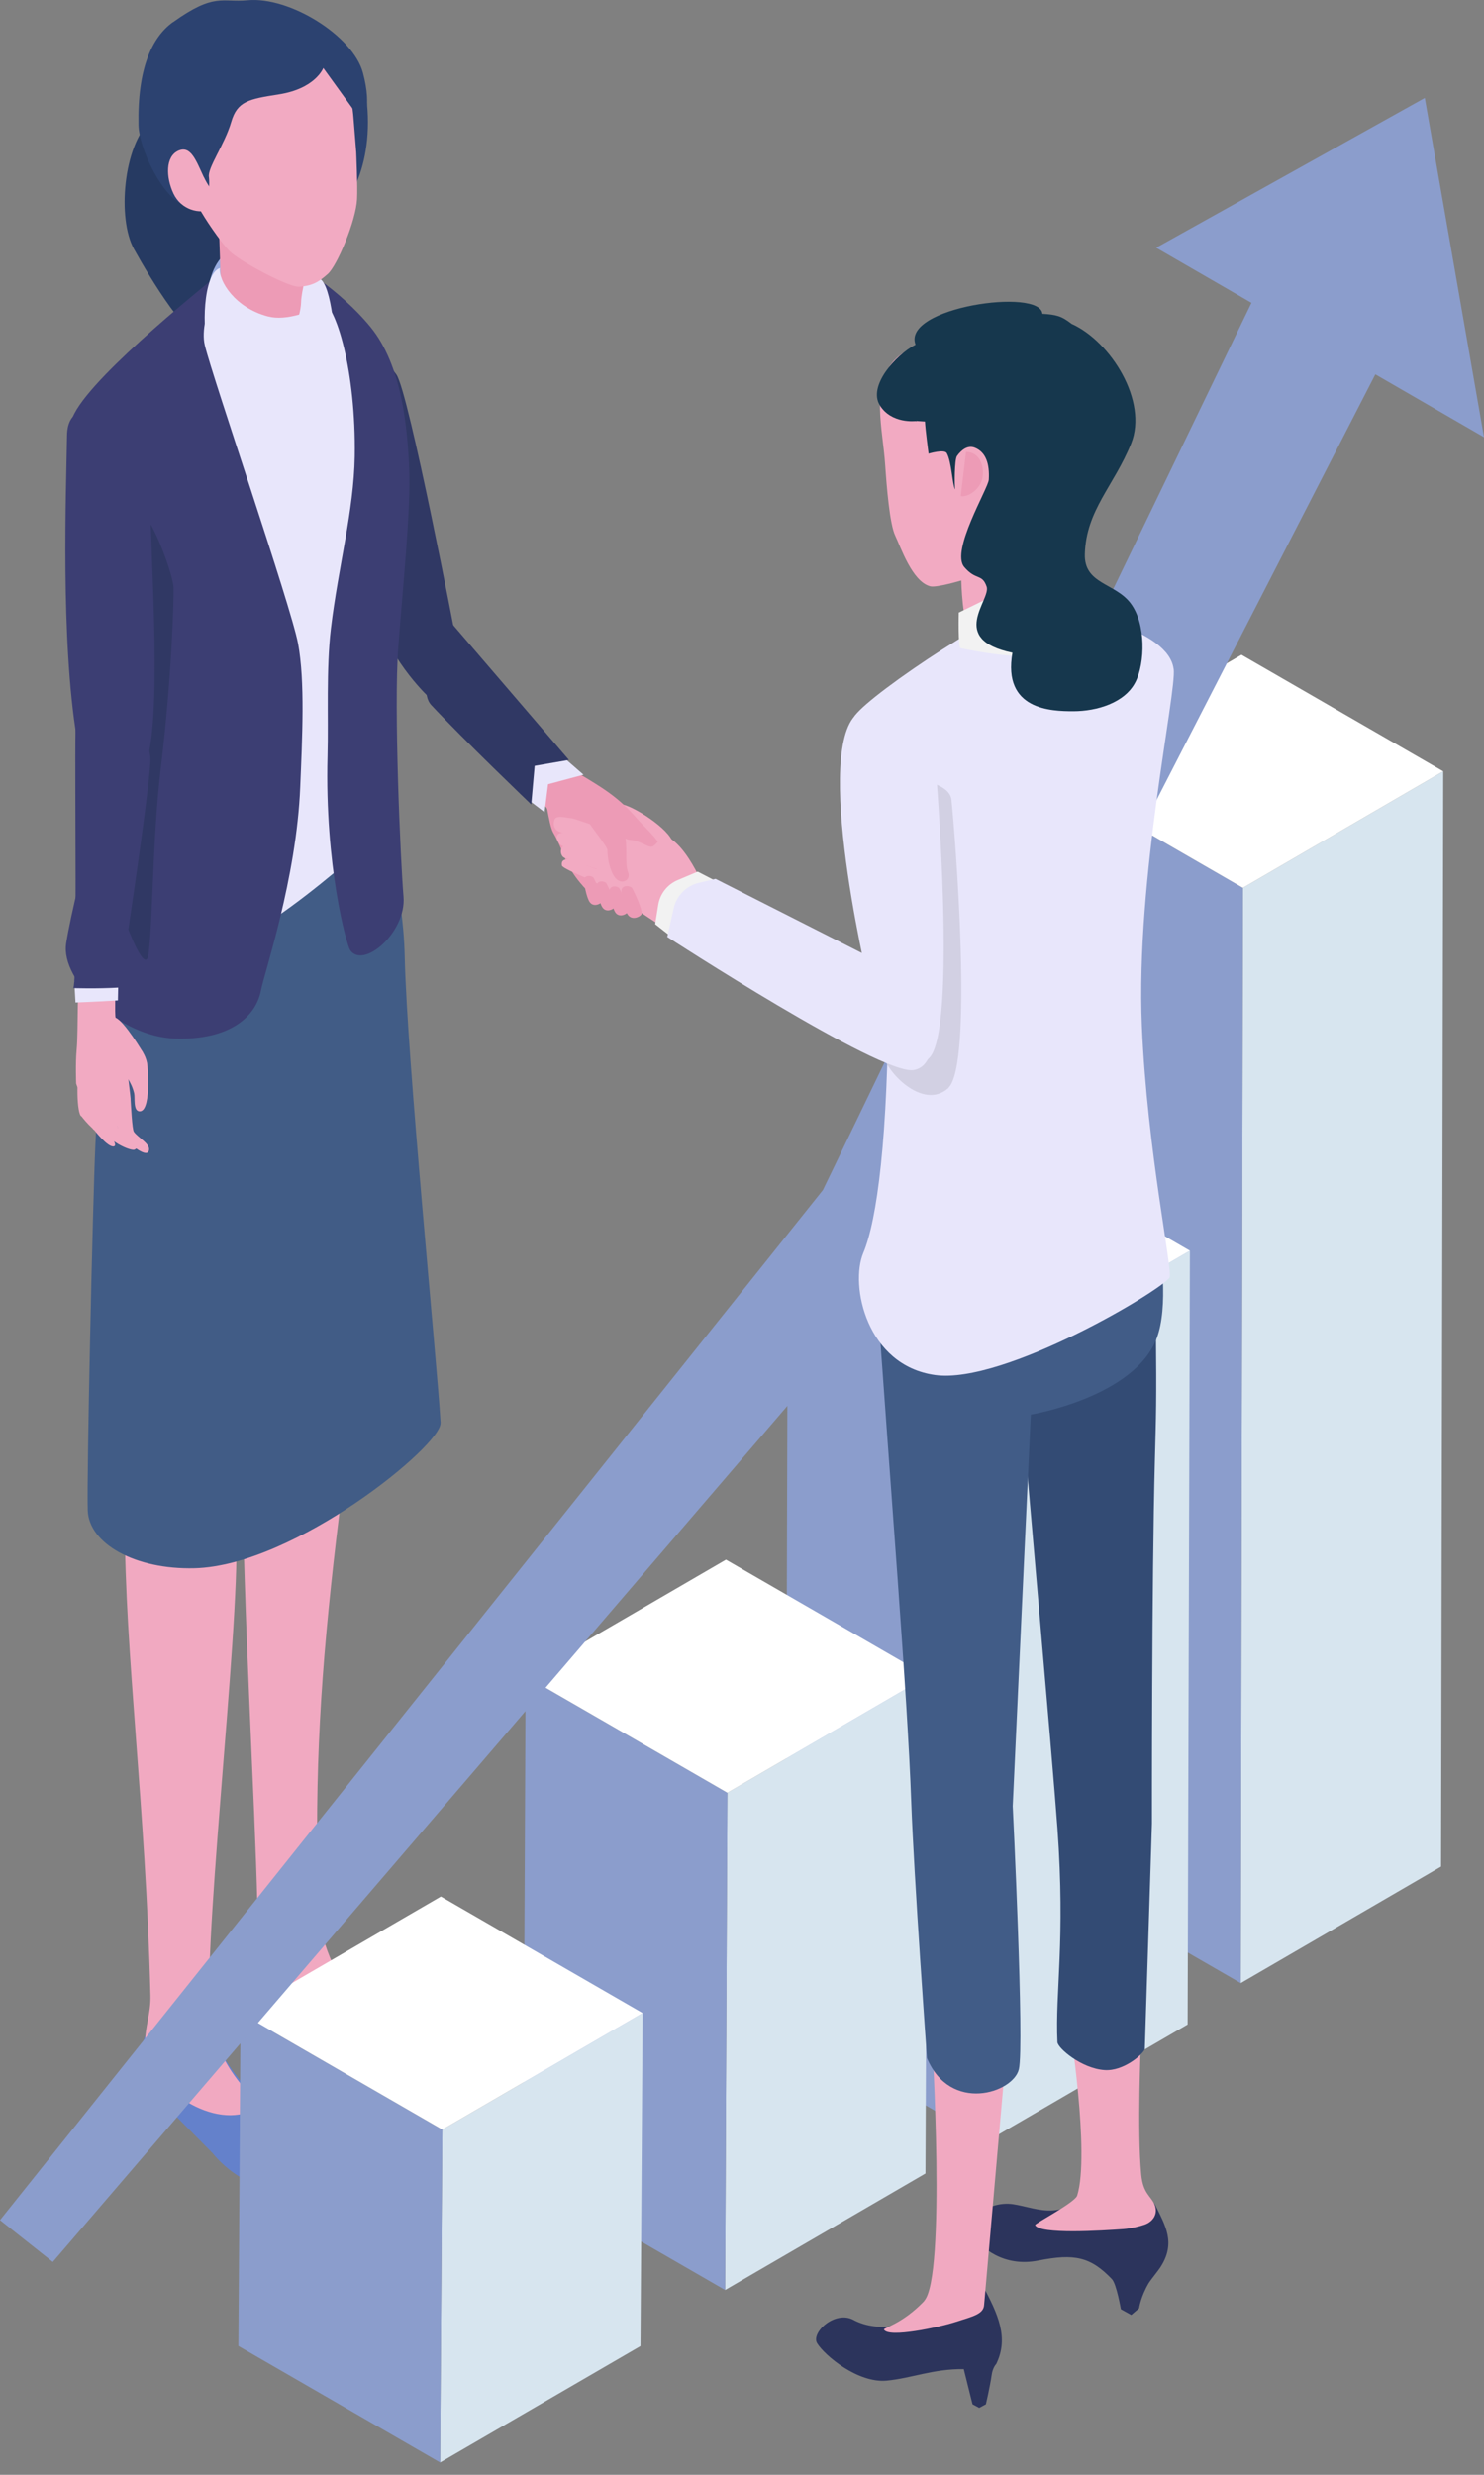 <svg width="111" height="185" viewBox="0 0 111 185" fill="none" xmlns="http://www.w3.org/2000/svg">
<rect x="0" y="0" width="111" height="185" fill="#808080" stroke="none"/>
<g clip-path="url(#clip0_15022_6596)">
<path d="M24.02 24.484C24.379 23.301 28.238 25.991 29.653 28.005C30.582 29.329 34.146 48.004 34.146 48.004L32.167 52.201C32.167 52.201 29.322 49.652 28.104 45.856C26.893 42.061 23.653 25.653 24.012 24.477L24.02 24.484Z" fill="#303864"/>
<path d="M20.731 158.729C17.555 155.011 16.985 154.772 15.217 150.673C13.928 150.441 12.555 149.392 11.372 150.92L10.746 152.49C10.07 155.652 10.654 157.969 10.654 157.969C11.062 158.349 11.52 158.412 12.027 158.138L12.217 157.236L15.893 160.947C16.907 162.215 18.844 163.609 20.456 163.504C22.069 163.405 22.963 162.997 23.146 161.87C23.435 160.13 21.843 159.602 20.731 158.722V158.729Z" fill="#6481CB"/>
<path d="M18.492 157.912C15.288 159.018 10.76 155.441 10.851 152.821C10.844 151.42 11.288 150.54 11.253 149.166C10.908 135.132 9.323 123.422 9.338 113.866C9.338 111.098 16.098 111.289 17.372 113.098C18.647 114.908 15.591 140.273 15.64 149.152C15.682 155.765 20.823 157.117 18.492 157.919V157.912Z" fill="#F1A9C1"/>
<path d="M26.625 149.216C26.625 149.216 24.864 147.934 22.618 144.209C21.343 144.153 19.879 143.329 18.942 144.955L18.548 146.554C18.316 149.694 19.182 151.856 19.182 151.856C19.625 152.166 20.076 152.166 20.534 151.835L20.597 150.941L24.632 154.039C25.357 154.729 26.477 155.307 27.576 155.631C28.766 155.976 30.061 155.779 31.047 155.025C31.434 154.722 31.787 154.363 31.751 153.969C31.667 152.877 26.625 149.209 26.625 149.209V149.216Z" fill="#6481CB"/>
<path d="M27.378 151.307C24.181 152.427 18.773 148.188 18.914 145.16C18.942 144.547 19.287 144.118 19.245 142.287C19.083 135.027 18.154 119.105 18.161 110.733C18.161 107.965 24.618 106.036 25.907 109.007C24.47 119.964 23.71 127.936 23.717 136.815C23.717 140.062 23.512 142.245 23.977 144.132C25.59 150.751 29.491 150.561 27.385 151.3L27.378 151.307Z" fill="#F1A9C1"/>
<path d="M32.956 106.367C32.667 101.515 30.442 79.221 30.273 71.517C30.16 66.306 28.562 61.208 28.512 61.25C23.696 65.883 10.514 65.299 10.492 65.771C10.464 66.524 8.366 74.763 8.035 75.995C7.549 77.812 7.246 83.108 7.133 85.6C6.936 89.973 6.479 110.324 6.563 112.908C6.648 115.394 10.105 117.345 14.556 117.232C22.048 117.035 33.047 108.021 32.949 106.374L32.956 106.367Z" fill="#415C86"/>
<path d="M14.922 9.345C16.267 10.366 18.457 14.492 17.936 17.478C17.626 19.267 16.654 25.935 15.746 25.794C14.098 25.534 11.281 20.893 10.021 18.619C8.76 16.344 9.218 10.908 11.26 9.014C13.302 7.119 13.577 8.331 14.922 9.352V9.345Z" fill="#263A62"/>
<path d="M8.76 32.343C9.605 29.414 12.739 24.076 15.394 21.886L21.654 20.288C21.654 20.288 26.801 22.985 28.829 26.393C30.857 29.794 29.681 39.343 29.104 42.709C28.527 46.082 28.337 62.299 28.337 62.299C28.337 62.299 18.548 71.58 14.175 71.46C9.655 71.334 9.894 58.94 10.091 50.758C10.274 42.955 8.352 33.78 8.76 32.35V32.343Z" fill="#E8E6FB"/>
<path d="M22.055 19.689C22.055 19.689 25.379 21.59 27.717 24.449C30.055 27.308 30.47 31.913 30.604 34.984C30.745 38.103 30.111 44.061 29.787 48.427C29.449 52.912 29.956 64.341 30.181 67.024C30.407 69.707 27.153 72.488 26.182 71.01C25.935 70.636 24.28 64.749 24.499 56.504C24.576 53.602 24.386 50.046 24.752 46.969C25.308 42.343 26.47 38.181 26.534 34.111C26.632 27.78 25.16 22.78 23.977 22.351C22.4 21.787 22.041 19.689 22.041 19.689H22.055Z" fill="#3C3E73"/>
<path d="M5.352 31.428C6.119 28.752 14.527 21.999 16.95 20.006C16.95 20.006 14.809 23.639 15.316 25.794C15.879 28.181 21.766 45.286 22.294 48.11C22.823 50.934 22.604 55.201 22.456 58.827C22.182 65.651 19.767 72.735 19.527 74.01C19.161 75.967 17.238 77.756 13.112 77.636C8.985 77.516 4.514 73.334 4.95 70.517C5.619 66.2 9.591 51.969 9.591 51.969C9.591 51.969 4.577 34.096 5.345 31.421L5.352 31.428Z" fill="#3C3E73"/>
<path d="M23.865 20.801C24.886 21.231 25.09 26.012 25.09 26.012L20.506 27.336C20.506 27.336 17.422 22.555 17.879 21.168C18.196 20.203 22.844 20.372 23.865 20.801Z" fill="#E8E6FB"/>
<path d="M17.273 18.654C19.646 17.281 21.013 19.006 21.013 19.006C20.689 19.006 15.562 24.322 15.562 24.322C15.562 24.322 14.893 20.027 17.273 18.654Z" fill="#99ACE0"/>
<path d="M27.322 6.767C26.991 4.69 15.471 3.866 15.471 3.866C15.471 3.866 14.851 15.006 15.576 15.703C17.097 17.168 21.872 18.069 24.583 16.259C26.005 15.661 28.181 12.154 27.329 6.774L27.322 6.767Z" fill="#2C4270"/>
<path d="M23.097 19.196C23.027 20.308 22.541 21.66 22.52 22.611C22.506 23.21 22.245 23.977 22.245 23.977C19.936 24.118 18.147 24.041 16.534 21.66L16.394 17.527C16.394 17.527 23.133 18.689 23.104 19.196H23.097Z" fill="#ED9BB6"/>
<path d="M22.4 21.435C23.372 21.358 23.829 21.09 24.512 20.484C25.203 19.886 26.625 16.527 26.709 14.886C26.759 13.95 26.646 11.393 26.646 11.393C26.646 11.393 26.505 9.598 26.442 8.823C25.963 2.387 19.942 0.619 14.717 3.324C8.077 6.76 12.436 10.816 14.893 15.555C15.238 16.224 16.45 18.041 17.168 18.773C17.893 19.506 21.597 21.498 22.386 21.435H22.4Z" fill="#F2AAC2"/>
<path d="M12.936 1.662C16.049 -0.563 16.577 0.204 18.52 0.021C21.668 -0.275 26.407 2.683 27.146 5.436C27.886 8.182 27.09 9.105 27.09 9.105L24.182 5.084C24.182 5.084 23.611 6.626 20.851 7.056C18.598 7.408 17.745 7.57 17.295 9.119C16.795 10.83 15.506 12.548 15.626 13.239C15.626 13.239 15.992 16.09 13.795 15.351C12.182 14.809 10.394 11.126 10.359 9.351C10.274 5.169 11.345 2.795 12.936 1.655V1.662Z" fill="#2C4270"/>
<path d="M15.253 13.246C15.823 14.471 16.83 15.175 15.88 15.619C14.929 16.062 13.542 15.682 12.971 14.464C12.401 13.239 12.373 11.718 13.323 11.274C14.274 10.831 14.675 12.028 15.246 13.246H15.253Z" fill="#F2AAC2"/>
<path d="M16.457 20.027C16.316 20.999 17.59 23.013 20.034 23.653C20.738 23.837 21.534 23.752 22.414 23.506L22.752 24.386L17.527 30.216C17.527 30.216 16.076 27.308 15.591 26.069C15.112 24.829 15.147 20.463 16.457 20.034V20.027Z" fill="#E8E6FB"/>
<path d="M10.112 38.251C10.837 37.251 12.893 42.645 12.978 43.871C13.02 44.554 12.858 50.575 12.034 57.363C11.394 62.679 11.443 68.869 11.105 71.334C10.767 73.798 7.64 64.383 7.345 61.75C6.5 54.285 9.394 39.251 10.119 38.258L10.112 38.251Z" fill="#303864"/>
<path d="M9.767 82.178C9.802 82.685 9.88 84.41 10.014 84.607C10.33 85.058 11.337 85.537 11.119 86.058C10.901 86.586 9.528 85.361 9.197 85.037C8.866 84.713 8.626 83.678 8.274 82.903C8.112 82.537 7.964 81.516 7.964 81.164C7.957 80.565 9.028 79.966 9.591 80.389C9.556 80.481 9.739 81.727 9.774 82.178H9.767Z" fill="#F2AAC2"/>
<path d="M10.704 78.692C10.704 78.692 9.337 76.375 8.654 76.079C8.556 76.037 8.676 73.164 8.57 73.157C8.176 73.136 6.373 72.467 6.091 72.728C5.704 73.087 5.88 76.953 5.732 78.502C5.641 79.467 5.697 80.988 5.697 80.988C5.697 80.988 5.908 81.819 6.429 81.847C6.802 81.868 7.211 81.931 7.591 81.889C8.76 81.769 9.873 80.636 10.161 79.53C10.358 78.784 10.704 78.699 10.704 78.699V78.692Z" fill="#F2AAC2"/>
<path d="M6.957 81.558C7.183 82.579 7.485 83.847 7.88 84.628C8.274 85.41 9.823 86.065 10.07 85.938C10.386 85.783 10.253 85.508 10.07 85.325C9.753 85.016 8.809 84.297 8.809 84.297C8.809 84.297 8.711 83.875 8.633 83.551C8.45 82.762 8.598 80.706 7.732 80.46C7.006 80.593 6.852 81.135 6.957 81.558Z" fill="#F2AAC2"/>
<path d="M6.612 80.77C6.267 81.41 6.683 84.361 7.042 84.467C7.042 84.467 8.049 85.776 8.506 85.699C8.964 85.614 7.718 84.136 7.718 84.136C7.718 84.136 7.577 83.185 7.612 82.727C7.654 82.241 7.781 81.749 7.612 81.277C7.422 80.742 6.823 80.579 6.612 80.777V80.77Z" fill="#F2AAC2"/>
<path d="M6.021 79.769C5.676 80.41 5.739 83.347 6.098 83.452C6.098 83.452 7.105 84.762 7.563 84.685C8.021 84.6 6.774 83.121 6.774 83.121C6.774 83.121 6.634 82.171 6.669 81.713C6.711 81.227 6.838 80.734 6.669 80.262C6.479 79.727 6.232 79.579 6.021 79.776V79.769Z" fill="#F2AAC2"/>
<path d="M8.697 77.333C9.781 77.629 10.76 78.284 10.999 79.453C11.077 79.854 11.316 83.22 10.394 83.072C9.957 83.002 10.105 82.058 10.035 81.734C9.838 80.875 9.309 80.206 8.732 79.558C7.986 78.713 8.218 78.206 8.697 77.333Z" fill="#F2AAC2"/>
<path d="M8.845 73.502L8.817 74.784C7.091 74.89 5.648 74.939 5.648 74.939L5.556 73.334L8.852 73.502H8.845Z" fill="#E8E6FB"/>
<path d="M11.246 56.989C11.042 60.249 8.943 73.819 8.943 73.819C7.218 73.925 5.472 73.861 5.472 73.861C5.789 73.861 5.584 58.588 5.648 54.489C5.711 50.335 11.45 53.736 11.246 56.989Z" fill="#3C3E73"/>
<path d="M11.246 35.3C11.042 38.561 12.063 50.483 11.246 55.679C10.429 60.876 6.971 62.503 5.746 55.172C4.521 47.842 4.95 36.652 5.014 32.554C5.077 28.399 11.45 32.047 11.246 35.3Z" fill="#3C3E73"/>
<path d="M107.951 57.658L107.789 139.533L92.804 148.244L92.966 66.369L107.951 57.658Z" fill="#D7E5EF"/>
<path d="M92.966 66.369L92.804 148.244L77.713 139.533L77.882 57.658L92.966 66.369Z" fill="#8B9DCC"/>
<path d="M107.951 57.658L92.966 66.369L77.882 57.658L92.86 48.948L107.951 57.658Z" fill="white"/>
<path d="M89.001 93.494L88.832 151.336L73.855 160.046L74.016 102.198L89.001 93.494Z" fill="#D7E5EF"/>
<path d="M74.016 102.198L73.854 160.046L58.764 151.335L58.926 93.487L74.016 102.198Z" fill="#8B9DCC"/>
<path d="M89.001 93.494L74.016 102.198L58.926 93.487L73.911 84.776L89.001 93.494Z" fill="white"/>
<path d="M69.383 125.302L69.221 162.475L54.236 171.186L54.405 134.012L69.383 125.302Z" fill="#D7E5EF"/>
<path d="M54.405 134.012L54.236 171.186L39.145 162.475L39.315 125.302L54.405 134.012Z" fill="#8B9DCC"/>
<path d="M69.383 125.302L54.405 134.013L39.315 125.302L54.299 116.591L69.383 125.302Z" fill="white"/>
<path d="M48.067 150.483L47.905 175.376L32.92 184.08L33.082 159.194L48.067 150.483Z" fill="#D7E5EF"/>
<path d="M33.083 159.194L32.921 184.08L17.83 175.369L17.992 150.477L33.083 159.194Z" fill="#8B9DCC"/>
<path d="M48.067 150.483L33.082 159.194L17.992 150.476L32.977 141.772L48.067 150.483Z" fill="white"/>
<path d="M111 32.681L106.571 7.323L86.48 18.52L93.607 22.639L61.552 88.959L0 165.961L3.95 169.088L69.665 92.55L102.874 27.984L111 32.681Z" fill="#8B9DCC"/>
<path d="M86.424 164.856C85.973 163.926 81.861 162.912 81.861 162.912C79.791 166.349 77.671 165.053 75.77 164.771C73.904 164.497 72.08 166.018 72.678 166.968C73.376 168.074 75.108 169.489 77.671 168.982C80.375 168.447 81.572 168.708 83.171 170.376C83.509 170.729 83.84 172.623 83.84 172.623L84.614 173.052L85.199 172.552C85.199 172.552 85.318 171.686 85.931 170.651C86.037 170.475 86.649 169.714 86.769 169.524C88.001 167.665 87.142 166.341 86.417 164.849L86.424 164.856Z" fill="#2C345C"/>
<path d="M77.424 166.335C77.769 167.046 82.41 166.75 84.044 166.63C84.53 166.595 85.262 166.426 85.6 166.306C86.262 166.074 86.635 165.483 86.368 164.821C86.1 164.159 85.494 163.997 85.361 162.546C85.044 159.096 85.325 153.286 85.361 151.681L79.995 151.265C79.995 151.265 81.537 161.025 80.572 164.123C80.41 164.652 77.375 166.222 77.424 166.328V166.335Z" fill="#F1A9C1"/>
<path d="M76.481 105.789C76.481 105.789 86.403 93.29 86.459 99.163C86.516 105.036 86.473 105.669 86.382 109.19C86.142 118.162 86.163 136.308 86.163 136.308L85.628 153.188C85.438 153.617 84.016 154.835 82.629 154.744C80.882 154.631 79.115 153.096 79.094 152.659C78.917 148.864 79.699 145.111 79.094 136.668C78.741 131.759 76.544 106.972 76.481 105.789Z" fill="#334B74"/>
<path d="M73.453 170.75C73.045 170.003 71.826 170.032 71.031 170.334L69.911 171.623C68.2 174.461 65.242 174.179 63.848 173.426C62.454 172.672 60.63 174.39 61.123 175.172C61.693 176.087 64.165 178.158 66.313 177.961C68.193 177.785 69.791 177.073 72.087 177.101L72.742 179.728L73.242 179.996L73.742 179.728C73.742 179.728 74.052 178.397 74.178 177.517C74.249 177.003 74.495 176.728 74.516 176.714C75.46 174.764 74.685 173.024 73.446 170.75H73.453Z" fill="#2C345C"/>
<path d="M69.123 172.017C67.454 173.756 66.045 174.01 66.123 174.151C66.475 174.784 70.228 173.975 71.453 173.58C72.77 173.158 73.559 172.989 73.608 172.313C73.65 171.785 75.333 152.624 75.333 152.624L69.707 152.377C69.707 152.377 70.784 170.271 69.115 172.01L69.123 172.017Z" fill="#F1A9C1"/>
<path d="M65.475 94.797C65.073 88.973 82.615 78.227 84.354 82.544C84.981 84.093 88.185 95.536 86.537 99.993C84.889 104.451 77.101 105.747 77.101 105.747L75.749 135.012C75.749 135.012 76.629 152.913 76.207 154.687C75.784 156.462 71.073 157.99 69.334 153.849C69.334 153.849 68.362 140.413 68.158 134.688C67.869 126.605 66.63 111.669 65.468 94.804L65.475 94.797Z" fill="#415C87"/>
<path d="M87.783 49.997C87.389 47.046 80.551 45.631 77.375 45.11C75.678 44.828 65.193 51.757 63.932 53.511C62.679 55.264 66.46 64.003 66.453 73.756C66.439 85.107 65.594 91.234 64.573 93.663C63.552 96.093 64.82 102.085 69.953 102.789C75.087 103.494 86.846 96.473 87.473 95.508C87.762 95.064 85.811 86.135 85.41 76.707C84.938 65.602 88.022 51.75 87.79 50.004L87.783 49.997Z" fill="#E8E6FB"/>
<path d="M66.897 26.935C68.672 25.048 73.207 24.738 75.678 25.512C77.826 26.181 80.615 28.245 81.192 29.702C81.889 31.463 81.981 33.068 80.903 35.315C80.438 36.279 78.769 38.547 78.769 38.547C78.291 39.089 76.763 42.279 78.481 45.138C76.706 44.744 73.882 46.863 72.566 46.87C71.988 46.87 71.904 43.392 71.904 43.392C71.904 43.392 70.052 43.948 69.58 43.828C68.221 43.483 67.355 40.857 66.968 40.061C66.538 39.181 66.32 36.357 66.207 34.73C66.038 32.146 65.123 28.822 66.897 26.928V26.935Z" fill="#F2AAC2"/>
<path d="M72.256 33.78C73.256 33.787 73.643 34.808 73.489 35.702C73.334 36.596 72.362 37.209 71.862 37.082L72.256 33.78Z" fill="#ED9BB6"/>
<path d="M77.566 42.871C77.136 43.166 71.714 45.793 71.714 45.793C71.714 45.793 71.65 48.497 71.855 48.455C71.855 48.455 75.671 49.293 77.164 48.948C77.988 48.758 80.594 47.8 80.594 47.8C80.594 47.8 77.777 43.047 77.573 42.871H77.566Z" fill="#F2F2F2"/>
<path d="M68.517 31.519C68.517 31.519 68.502 31.491 68.496 31.477C68.496 31.477 66.658 31.702 65.799 30.28C64.939 28.857 66.946 26.555 68.481 25.766C67.418 22.97 77.819 21.491 77.967 23.456C79.016 23.527 79.382 23.611 80.157 24.21C83.086 25.526 85.882 29.991 84.607 33.153C83.326 36.322 81.241 38.124 81.143 41.413C81.072 43.68 83.403 43.56 84.565 45.096C85.727 46.631 85.656 49.574 84.924 50.997C84.135 52.532 82.065 53.166 80.276 53.166C78.65 53.166 74.974 53.088 75.727 48.793C70.876 47.786 74.143 44.842 73.798 43.849C73.453 42.856 73.002 43.42 72.122 42.385C71.094 41.173 73.925 36.498 73.96 35.857C74.03 34.688 73.749 33.794 72.904 33.463C72.382 33.258 71.904 33.639 71.58 34.089C71.39 34.357 71.39 36.265 71.439 36.589C71.228 36.202 71.185 34.547 70.819 33.878C70.643 33.554 69.453 33.913 69.453 33.913C69.453 33.913 69.214 32.111 69.186 31.512L68.538 31.47C68.538 31.47 68.524 31.498 68.517 31.512V31.519Z" fill="#16374D"/>
<path d="M70.932 81.34C69.017 83.058 66.179 80.03 66.045 78.734C65.355 72.002 64.925 68.566 65.454 61.82C65.538 60.785 65.637 59.736 66.031 58.778C66.404 57.877 70.989 58.102 71.165 59.778C71.418 62.151 72.833 79.622 70.918 81.34H70.932Z" fill="#D2D0E3"/>
<path d="M50.342 63.2C50.455 62.264 47.694 60.404 46.56 60.13C45.427 59.855 44.814 61.32 44.279 62.271C43.737 63.221 47.786 64.32 48.236 64.376C48.687 64.439 50.25 63.975 50.349 63.193L50.342 63.2Z" fill="#F2AAC2"/>
<path d="M48.786 67.679C49.419 66.482 49.56 64.947 49.602 63.989C49.645 63.024 48.363 62.024 47.652 61.2C46.842 60.264 46.173 59.707 45.469 59.2C44.483 58.489 42.385 57.306 42.385 57.306L40.505 57.94L40.335 60.151C40.335 60.151 40.871 60.137 40.941 60.545C41.047 61.144 41.209 61.947 41.364 62.214C41.716 62.827 41.99 63.475 42.209 64.031C42.8 65.566 44.068 66.714 44.068 66.714C46.075 67.932 48.3 68.601 48.786 67.679Z" fill="#ED9BB6"/>
<path d="M42.04 62.257C42.821 62.2 44.821 62.932 45.138 63.052C45.596 63.418 46.145 64.172 45.385 64.165C44.955 64.094 42.349 63.32 42.089 63.249C41.821 63.179 41.265 62.313 42.047 62.257H42.04Z" fill="#F2AAC2"/>
<path d="M42.251 63.214C42.666 63.193 43.469 63.594 43.835 63.721C44.166 63.834 45.37 63.982 45.687 64.115C46.131 64.503 45.68 65.087 44.919 65.031C44.497 64.939 42.575 64.263 42.23 64.129C41.885 63.996 41.828 63.32 42.251 63.207V63.214Z" fill="#F2AAC2"/>
<path d="M42.462 64.221C42.807 64.256 43.617 64.531 43.898 64.693C44.152 64.834 46.032 65.418 46.272 65.573C46.581 65.954 46.532 66.623 45.913 66.475C45.575 66.341 42.082 64.989 42.032 64.707C41.983 64.397 42.096 64.263 42.455 64.228L42.462 64.221Z" fill="#F2AAC2"/>
<path d="M45.053 61.996C45.997 62.151 46.772 62.778 47.102 62.785C47.877 62.806 48.483 63.411 48.807 63.278C49.13 63.144 49.525 62.412 49.659 62.454C51.504 63.01 52.989 67.151 52.989 67.151L50.313 69.798L44.483 65.925L45.053 61.996Z" fill="#F2AAC2"/>
<path d="M41.476 61.285C41.603 60.89 42.349 61.144 42.786 61.172C42.898 61.179 44.68 61.799 46.307 62.355C46.307 62.355 46.004 63.44 45.722 63.383C45.441 63.32 41.99 62.249 41.814 62.172C41.483 62.017 41.342 61.7 41.469 61.292L41.476 61.285Z" fill="#F2AAC2"/>
<path d="M46.68 62.27C46.99 62.996 46.708 64.587 46.976 65.193C47.243 65.798 46.413 66.277 45.92 65.482C45.581 64.939 45.434 64.123 45.434 63.538C45.434 63.27 43.997 61.552 44.025 61.411C44.701 58.524 46.37 61.538 46.68 62.264V62.27Z" fill="#ED9BB6"/>
<path d="M47.265 66.362C47.392 66.559 48.152 68.151 47.969 68.369C47.793 68.587 47.265 68.791 46.969 68.397C46.673 68.003 46.49 66.742 46.49 66.742C46.377 66.214 46.948 66.123 47.265 66.362Z" fill="#ED9BB6"/>
<path d="M46.307 66.376C46.42 66.559 47.11 68.003 46.948 68.2C46.786 68.397 46.307 68.587 46.039 68.228C45.772 67.869 45.603 66.721 45.603 66.721C45.497 66.243 46.018 66.158 46.307 66.376Z" fill="#ED9BB6"/>
<path d="M45.342 66.003C45.455 66.186 46.145 67.629 45.983 67.827C45.821 68.024 45.342 68.214 45.075 67.855C44.807 67.496 44.638 66.348 44.638 66.348C44.532 65.869 45.053 65.784 45.342 66.003Z" fill="#ED9BB6"/>
<path d="M44.385 65.594C44.497 65.778 45.187 67.221 45.025 67.418C44.863 67.615 44.385 67.806 44.117 67.447C43.849 67.087 43.68 65.94 43.68 65.94C43.575 65.461 44.096 65.376 44.385 65.594Z" fill="#ED9BB6"/>
<path d="M41.624 56.151L43.645 57.912L40.997 58.623L40.73 60.715L39.138 59.503L39.307 56.581L41.624 56.151Z" fill="#E8E6FB"/>
<path d="M53.468 65.82L52.187 65.158L50.687 65.791C49.919 66.115 49.37 66.812 49.236 67.636L49.004 69.087L51.455 71.01L53.475 65.82H53.468Z" fill="#F2F2F2"/>
<path d="M63.932 53.511C67.038 50.145 70.002 57.581 70.002 57.581C70.002 57.581 71.622 77.164 69.474 79.115C67.326 81.065 65.2 74.559 65.2 74.559C65.2 74.559 60.834 56.87 63.939 53.511H63.932Z" fill="#E8E6FB"/>
<path d="M53.511 65.693L69.411 73.749C69.411 73.749 70.812 79.558 68.348 79.988C65.883 80.417 49.912 70.038 49.912 70.038L50.391 67.904C50.602 66.96 51.328 66.221 52.271 65.996L53.511 65.7V65.693Z" fill="#E8E6FB"/>
<path d="M33.547 46.321L42.553 56.806L39.99 57.25L39.737 60.137C39.737 60.137 34.716 55.334 32.258 52.708C30.913 51.271 33.54 46.328 33.54 46.328L33.547 46.321Z" fill="#303864"/>
</g>
<defs>
<clipPath id="clip0_15022_6596">
<rect width="111" height="184.08" fill="white"/>
</clipPath>
</defs>
</svg>
